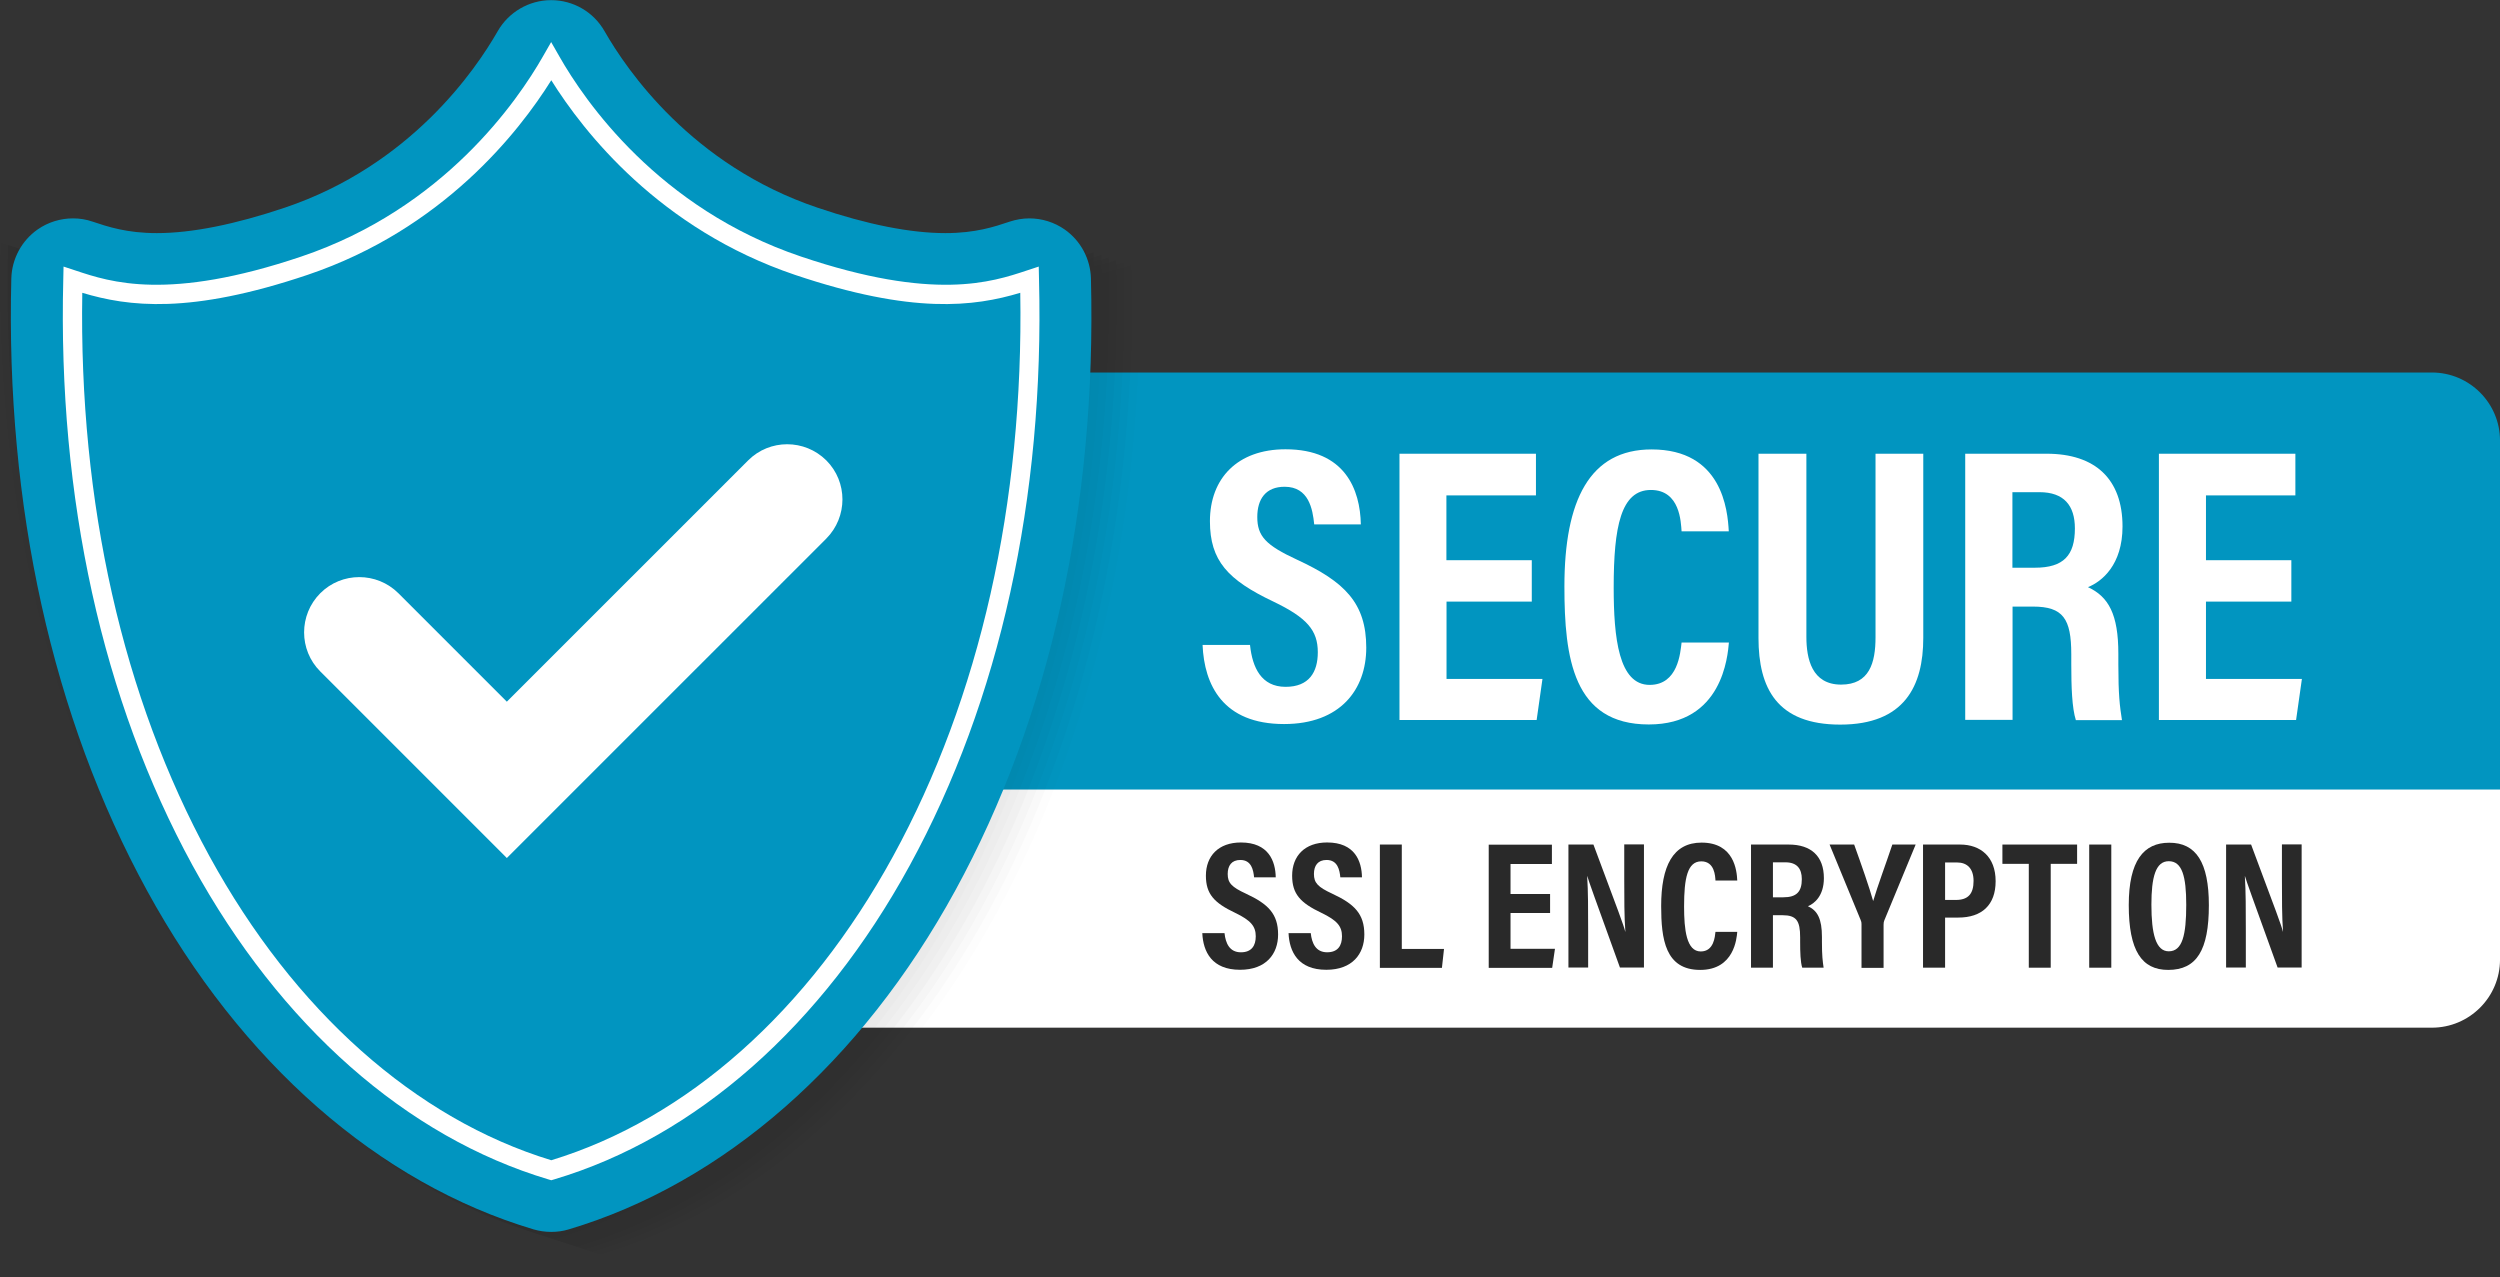 <svg width="139" height="71" viewBox="0 0 139 71" fill="none" xmlns="http://www.w3.org/2000/svg">
<rect x="0" y="0" width="139" height="71" fill="#333333" stroke="none"/>
<path d="M139.001 45.236H23.48V20.711H135.21C137.302 20.711 139.001 22.409 139.001 24.501V45.236Z" fill="#0195C0"/>
<path d="M135.21 57.139H23.48V43.9H139.001V53.349C139.001 55.441 137.302 57.139 135.21 57.139Z" fill="white"/>
<g opacity="0.15">
<g opacity="0.6">
<path opacity="0.091" d="M63.319 14.867C61.019 15.632 57.298 16.797 49.015 14.003C39.405 10.761 34.85 3.281 33.77 1.382C32.689 3.281 28.127 10.761 18.524 14.003C10.241 16.797 6.528 15.632 4.22 14.867C3.51 42.48 16.169 64.634 33.77 69.876C51.37 64.626 64.029 42.48 63.319 14.867Z" fill="black"/>
<path opacity="0.182" d="M62.903 14.729C60.603 15.493 56.882 16.659 48.599 13.864C38.989 10.622 34.434 3.142 33.353 1.243C32.273 3.142 27.711 10.622 18.108 13.864C9.825 16.659 6.104 15.493 3.804 14.729C3.094 42.341 15.753 64.495 33.353 69.737C50.946 64.495 63.606 42.341 62.903 14.729Z" fill="black"/>
<path opacity="0.273" d="M62.477 14.589C60.177 15.354 56.456 16.519 48.173 13.725C38.563 10.483 34.008 3.003 32.928 1.104C31.847 3.003 27.285 10.483 17.682 13.725C9.399 16.519 5.686 15.361 3.378 14.589C2.668 42.202 15.328 64.356 32.928 69.598C50.528 64.356 63.188 42.202 62.477 14.589Z" fill="black"/>
<path opacity="0.364" d="M62.061 14.451C59.761 15.215 56.04 16.38 47.758 13.586C38.155 10.344 33.6 2.864 32.512 0.965C31.431 2.864 26.869 10.344 17.266 13.586C8.983 16.38 5.27 15.223 2.962 14.451C2.252 42.063 14.912 64.217 32.512 69.459C50.112 64.217 62.772 42.063 62.061 14.451Z" fill="black"/>
<path opacity="0.455" d="M61.644 14.312C59.343 15.076 55.622 16.241 47.34 13.447C37.729 10.205 33.175 2.725 32.094 0.826C31.013 2.725 26.451 10.205 16.848 13.447C8.565 16.241 4.852 15.084 2.544 14.312C1.834 41.924 14.494 64.078 32.094 69.32C49.686 64.078 62.346 41.924 61.644 14.312Z" fill="black"/>
<path opacity="0.545" d="M61.227 14.173C58.927 14.937 55.206 16.103 46.923 13.308C37.313 10.066 32.758 2.586 31.678 0.687C30.597 2.586 26.035 10.066 16.432 13.308C8.141 16.103 4.428 14.945 2.12 14.173C1.41 41.785 14.07 63.939 31.67 69.181C49.27 63.939 61.93 41.785 61.227 14.173Z" fill="black"/>
<path opacity="0.636" d="M60.804 14.034C58.503 14.798 54.782 15.964 46.5 13.169C36.889 9.927 32.335 2.447 31.254 0.548C30.173 2.447 25.611 9.927 16.008 13.169C7.725 15.964 4.012 14.806 1.704 14.034C0.994 41.646 13.654 63.8 31.254 69.042C48.854 63.8 61.514 41.646 60.804 14.034Z" fill="black"/>
<path opacity="0.727" d="M60.386 13.895C58.085 14.659 54.364 15.825 46.082 13.03C36.471 9.788 31.917 2.308 30.836 0.409C29.755 2.308 25.193 9.788 15.59 13.03C7.307 15.825 3.594 14.667 1.286 13.895C0.576 41.507 13.236 63.662 30.836 68.903C48.428 63.662 61.088 41.507 60.386 13.895Z" fill="black"/>
<path opacity="0.818" d="M59.97 13.764C57.669 14.528 53.949 15.694 45.666 12.899C36.055 9.657 31.501 2.177 30.42 0.278C29.339 2.177 24.777 9.657 15.174 12.899C6.891 15.694 3.178 14.536 0.87 13.764C0.16 41.376 12.82 63.531 30.42 68.772C48.012 63.523 60.672 41.376 59.97 13.764Z" fill="black"/>
<path opacity="0.909" d="M59.546 13.625C57.245 14.389 53.525 15.555 45.242 12.76C35.631 9.518 31.077 2.038 29.996 0.139C28.915 2.038 24.353 9.518 14.75 12.76C6.468 15.555 2.755 14.397 0.446 13.625C-0.264 41.237 12.396 63.391 29.996 68.633C47.596 63.384 60.256 41.237 59.546 13.625Z" fill="black"/>
<path opacity="0.15" d="M59.128 13.486C56.828 14.25 53.107 15.415 44.824 12.621C35.213 9.379 30.659 1.899 29.578 0C28.497 1.899 23.935 9.379 14.332 12.621C6.05 15.408 2.329 14.25 0.028 13.486C-0.682 41.098 11.978 63.252 29.578 68.494C47.171 63.245 59.83 41.098 59.128 13.486Z" fill="black"/>
</g>
</g>
<path d="M30.651 68.494C30.319 68.494 29.995 68.447 29.671 68.355C21.048 65.784 13.414 59.092 8.172 49.512C2.915 39.901 0.306 28.137 0.63 15.477C0.661 14.389 1.202 13.385 2.089 12.76C2.676 12.351 3.363 12.142 4.058 12.142C4.421 12.142 4.783 12.196 5.139 12.32C5.995 12.606 7.053 12.961 8.72 12.961C10.658 12.961 13.051 12.482 15.83 11.548C22.816 9.194 26.436 3.898 27.671 1.737C28.281 0.671 29.416 0.008 30.643 0.008C31.871 0.008 33.005 0.664 33.615 1.737C34.85 3.898 38.471 9.194 45.457 11.548C48.236 12.49 50.629 12.961 52.566 12.961C54.234 12.961 55.299 12.606 56.148 12.32C56.503 12.204 56.866 12.142 57.229 12.142C57.923 12.142 58.611 12.351 59.197 12.76C60.085 13.385 60.625 14.389 60.656 15.477C60.98 28.137 58.371 39.901 53.114 49.512C47.873 59.092 40.238 65.784 31.616 68.355C31.315 68.447 30.983 68.494 30.651 68.494Z" fill="#0195C0"/>
<path d="M57.252 15.562C55.176 16.257 51.833 17.299 44.384 14.783C35.739 11.865 31.64 5.133 30.659 3.42C29.679 5.133 25.58 11.857 16.927 14.775C9.477 17.291 6.127 16.249 4.058 15.555C3.425 40.403 14.819 60.342 30.651 65.066C46.492 60.35 57.885 40.411 57.252 15.562Z" fill="#0195C0"/>
<path d="M30.651 65.622L30.497 65.576C22.608 63.221 15.583 57.023 10.704 48.115C5.695 38.952 3.209 27.689 3.518 15.539L3.533 14.821L4.213 15.045C6.135 15.686 9.354 16.759 16.749 14.265C24.677 11.594 28.783 5.596 30.18 3.149L30.644 2.339L31.107 3.149C32.504 5.604 36.611 11.594 44.538 14.265C51.926 16.759 55.145 15.686 57.075 15.045L57.754 14.821L57.769 15.539C58.078 27.689 55.593 38.952 50.583 48.115C45.719 57.023 38.695 63.229 30.806 65.576L30.651 65.622ZM4.575 16.28C4.382 27.967 6.822 38.782 11.646 47.605C16.355 56.205 23.094 62.203 30.651 64.51C38.209 62.203 44.955 56.205 49.656 47.605C54.481 38.79 56.92 27.967 56.727 16.28C54.157 17.052 50.737 17.484 44.206 15.284C36.68 12.745 32.45 7.341 30.651 4.462C28.853 7.341 24.622 12.745 17.096 15.284C10.566 17.484 7.146 17.052 4.575 16.28Z" fill="white"/>
<path d="M28.18 47.706L17.806 37.331C16.609 36.135 16.609 34.189 17.806 32.985C19.002 31.788 20.947 31.788 22.152 32.985L28.18 39.014L41.597 25.598C42.793 24.401 44.738 24.401 45.943 25.598C47.139 26.794 47.139 28.739 45.943 29.944L28.18 47.706Z" fill="white"/>
<path d="M69.503 35.88C69.635 37.107 70.121 38.188 71.479 38.188C72.784 38.188 73.27 37.37 73.27 36.266C73.27 35.046 72.668 34.344 70.8 33.448C68.268 32.244 67.272 31.179 67.272 28.979C67.272 26.601 68.801 24.98 71.472 24.98C74.799 24.98 75.625 27.234 75.663 29.156H73.07C72.985 28.307 72.769 27.064 71.425 27.064C70.376 27.064 69.905 27.744 69.905 28.747C69.905 29.812 70.376 30.314 72.112 31.117C74.768 32.344 75.964 33.533 75.964 36.011C75.964 38.334 74.521 40.257 71.394 40.257C67.99 40.257 66.956 38.08 66.863 35.857H69.503V35.88Z" fill="white"/>
<path d="M85.175 33.448H80.427V37.748H85.761L85.437 40.033H77.811V25.227H85.399V27.543H80.42V31.148H85.167V33.448H85.175Z" fill="white"/>
<path d="M96.128 35.718C96.058 36.466 95.781 40.28 91.674 40.28C87.467 40.28 86.981 36.582 86.981 32.607C86.981 27.813 88.385 24.988 91.828 24.988C95.75 24.988 96.058 28.353 96.12 29.542H93.496C93.457 29.04 93.418 27.242 91.79 27.242C90.122 27.242 89.721 29.279 89.721 32.668C89.721 35.463 89.999 38.08 91.72 38.08C93.303 38.08 93.426 36.289 93.496 35.725H96.128V35.718Z" fill="white"/>
<path d="M100.435 25.227V35.409C100.435 36.621 100.736 38.064 102.365 38.064C103.939 38.064 104.279 36.852 104.279 35.432V25.227H106.934V35.471C106.934 38.126 105.9 40.288 102.318 40.288C98.798 40.288 97.772 38.257 97.772 35.471V25.227H100.435Z" fill="white"/>
<path d="M111.898 33.711V40.025H109.266V25.227H113.797C116.491 25.227 118.012 26.632 118.012 29.272C118.012 31.41 116.861 32.337 116.09 32.645C117.24 33.178 117.78 34.158 117.78 36.343V36.937C117.78 38.62 117.857 39.245 117.981 40.041H115.418C115.202 39.361 115.163 38.188 115.163 36.914V36.374C115.163 34.398 114.708 33.726 113.033 33.726H111.898V33.711ZM111.898 31.565H113.141C114.739 31.565 115.364 30.878 115.364 29.38C115.364 28.106 114.754 27.365 113.395 27.365H111.89V31.565H111.898Z" fill="white"/>
<path d="M127.399 33.448H122.652V37.748H127.986L127.662 40.033H120.035V25.227H127.623V27.543H122.652V31.148H127.399V33.448Z" fill="white"/>
<path d="M68.083 51.883C68.144 52.454 68.368 52.948 68.994 52.948C69.596 52.948 69.82 52.57 69.82 52.06C69.82 51.497 69.542 51.172 68.677 50.755C67.504 50.2 67.048 49.706 67.048 48.687C67.048 47.591 67.751 46.842 68.994 46.842C70.537 46.842 70.916 47.884 70.931 48.779H69.727C69.688 48.386 69.588 47.814 68.963 47.814C68.476 47.814 68.26 48.131 68.26 48.594C68.26 49.088 68.476 49.32 69.279 49.69C70.507 50.261 71.062 50.809 71.062 51.96C71.062 53.033 70.399 53.92 68.947 53.92C67.373 53.92 66.894 52.909 66.848 51.883H68.083Z" fill="#292929"/>
<path d="M72.878 51.882C72.939 52.453 73.163 52.947 73.789 52.947C74.391 52.947 74.615 52.569 74.615 52.059C74.615 51.496 74.337 51.172 73.472 50.755C72.299 50.199 71.843 49.705 71.843 48.686C71.843 47.59 72.546 46.841 73.789 46.841C75.332 46.841 75.711 47.883 75.726 48.779H74.522C74.483 48.385 74.383 47.814 73.758 47.814C73.271 47.814 73.055 48.13 73.055 48.593C73.055 49.087 73.271 49.319 74.074 49.69C75.302 50.261 75.857 50.809 75.857 51.959C75.857 53.032 75.194 53.92 73.742 53.92C72.168 53.92 71.689 52.908 71.643 51.882H72.878Z" fill="#292929"/>
<path d="M76.713 46.957H77.94V52.762H80.287L80.171 53.812H76.721V46.957H76.713Z" fill="#292929"/>
<path d="M86.185 50.763H83.985V52.754H86.456L86.301 53.812H82.773V46.965H86.286V48.038H83.985V49.705H86.185V50.763Z" fill="#292929"/>
<path d="M87.205 53.804V46.957H88.595C90.007 50.739 90.285 51.465 90.362 51.797H90.37C90.308 50.971 90.308 49.968 90.308 48.84V46.949H91.404V53.796H90.069C88.61 49.759 88.347 49.033 88.255 48.717H88.247C88.301 49.558 88.301 50.57 88.301 51.797V53.796H87.205V53.804Z" fill="#292929"/>
<path d="M96.591 51.812C96.561 52.16 96.429 53.927 94.531 53.927C92.585 53.927 92.361 52.214 92.361 50.376C92.361 48.161 93.01 46.849 94.608 46.849C96.422 46.849 96.568 48.408 96.591 48.956H95.38C95.364 48.724 95.341 47.891 94.592 47.891C93.82 47.891 93.635 48.833 93.635 50.4C93.635 51.689 93.766 52.901 94.561 52.901C95.295 52.901 95.349 52.075 95.38 51.812H96.591Z" fill="#292929"/>
<path d="M98.575 50.886V53.804H97.356V46.957H99.455C100.698 46.957 101.408 47.605 101.408 48.825C101.408 49.813 100.875 50.245 100.52 50.384C101.053 50.631 101.3 51.087 101.3 52.098V52.368C101.3 53.148 101.339 53.433 101.393 53.804H100.204C100.104 53.487 100.088 52.947 100.088 52.36V52.113C100.088 51.195 99.88 50.886 99.108 50.886H98.575ZM98.575 49.89H99.154C99.895 49.89 100.181 49.574 100.181 48.879C100.181 48.292 99.903 47.945 99.27 47.945H98.575V49.89Z" fill="#292929"/>
<path d="M103.5 53.804V51.38C103.5 51.303 103.492 51.241 103.454 51.156L101.725 46.957H103.091C103.477 48.03 103.94 49.35 104.148 50.099C104.396 49.257 104.874 47.976 105.214 46.957H106.511L104.766 51.179C104.743 51.226 104.727 51.303 104.727 51.411V53.812H103.5V53.804Z" fill="#292929"/>
<path d="M106.92 46.957H108.981C110.116 46.957 110.957 47.636 110.957 48.995C110.957 50.315 110.193 51.017 108.881 51.017H108.147V53.804H106.92V46.957ZM108.147 50.037H108.749C109.429 50.037 109.73 49.697 109.73 48.979C109.73 48.292 109.375 47.953 108.811 47.953H108.147V50.037Z" fill="#292929"/>
<path d="M112.801 48.03H111.334V46.957H115.487V48.03H114.02V53.804H112.801V48.03Z" fill="#292929"/>
<path d="M117.388 46.957V53.804H116.16V46.957H117.388Z" fill="#292929"/>
<path d="M122.813 50.33C122.813 52.831 122.134 53.927 120.552 53.927C119.077 53.927 118.359 52.854 118.359 50.322C118.359 47.852 119.193 46.856 120.606 46.856C122.103 46.849 122.813 47.953 122.813 50.33ZM119.618 50.299C119.618 51.92 119.865 52.893 120.583 52.893C121.339 52.893 121.555 51.998 121.555 50.307C121.555 48.717 121.324 47.883 120.583 47.883C119.849 47.883 119.618 48.779 119.618 50.299Z" fill="#292929"/>
<path d="M123.771 53.804V46.957H125.161C126.574 50.739 126.852 51.465 126.929 51.797H126.936C126.875 50.971 126.875 49.968 126.875 48.84V46.949H127.971V53.796H126.635C125.176 49.759 124.914 49.033 124.821 48.717H124.814C124.868 49.558 124.868 50.57 124.868 51.797V53.796H123.771V53.804Z" fill="#292929"/>
</svg>
